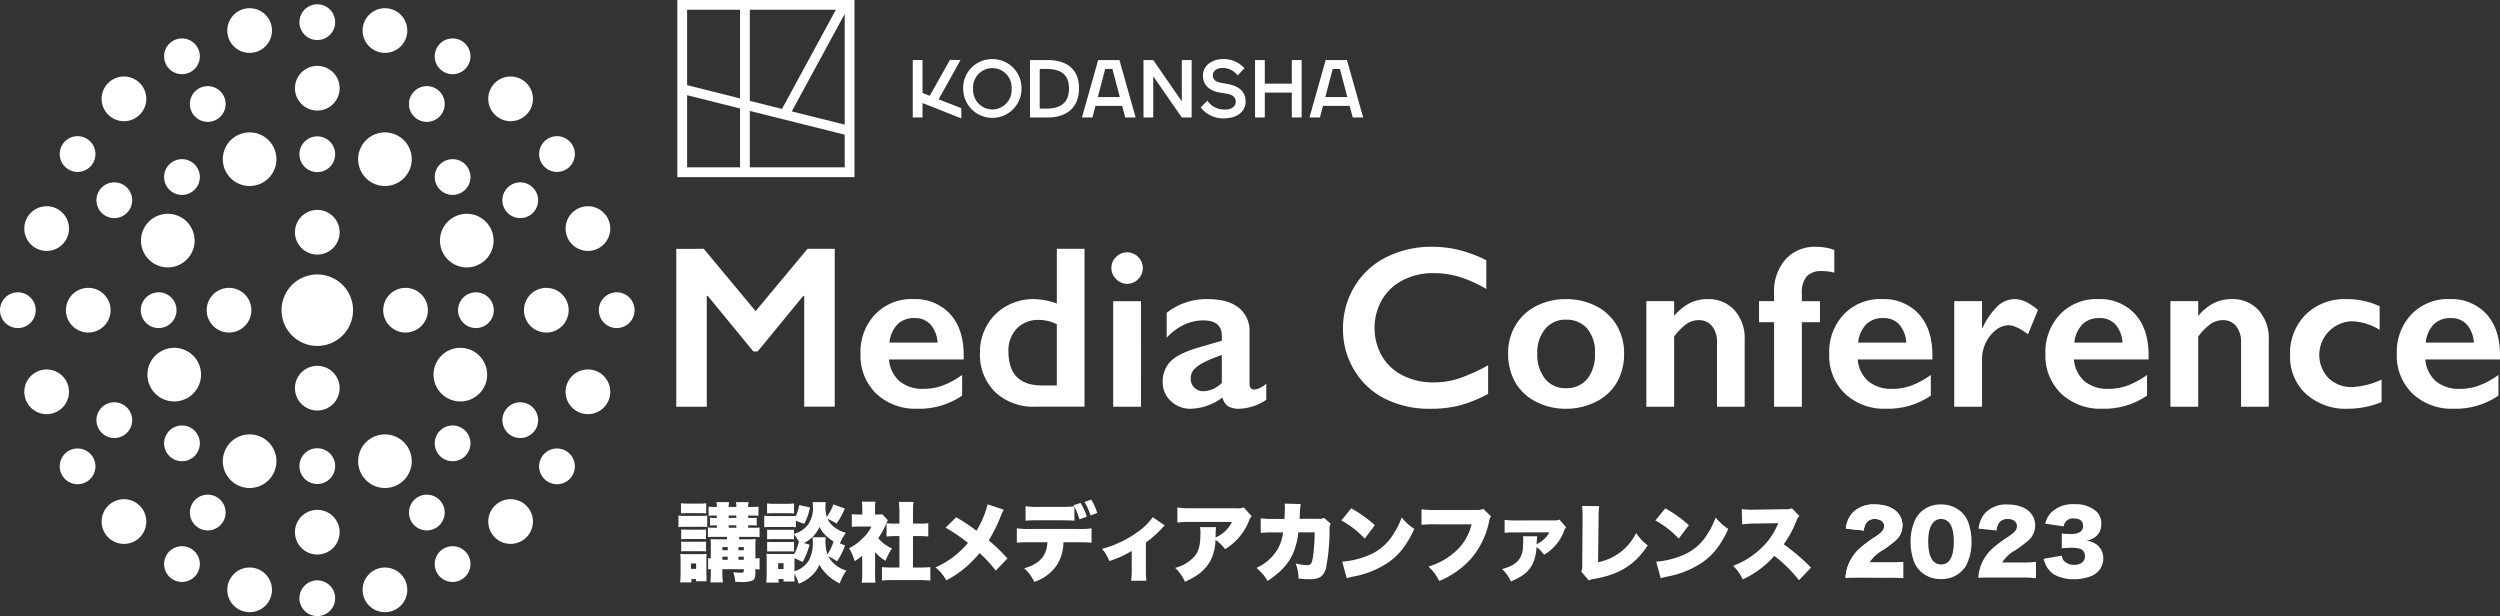 <svg xmlns="http://www.w3.org/2000/svg" width="540" height="133.077" viewBox="0 0 540 133.077"><rect x="0" y="0" width="540" height="133.077" fill="#333333" stroke="none"/><path d="M197.271 64.61a10.222 10.222 0 0 1 7.958 3.223q2.93 3.222 2.93 8.91v.9h-16.136a7.022 7.022 0 0 0 2.282 4.7 7.8 7.8 0 0 0 5.26 1.648 11.7 11.7 0 0 0 4.138-.745 18.094 18.094 0 0 0 4.114-2.259v4.468a16.4 16.4 0 0 1-9.717 2.831 12.275 12.275 0 0 1-8.813-3.246 11.361 11.361 0 0 1-3.417-8.642 11.762 11.762 0 0 1 3.162-8.5 10.9 10.9 0 0 1 8.239-3.3m5.248 9.4a6.6 6.6 0 0 0-1.514-3.894 4.472 4.472 0 0 0-3.491-1.4 5.012 5.012 0 0 0-3.65 1.342 6.631 6.631 0 0 0-1.745 3.956zm25.756-8.436V53.746h5.982v34.1H223.71a12.117 12.117 0 0 1-8.753-3.148 11.348 11.348 0 0 1-3.283-8.594 11.48 11.48 0 0 1 1.526-5.859 10.957 10.957 0 0 1 4.2-4.139 11.606 11.606 0 0 1 5.774-1.5 15.428 15.428 0 0 1 5.1.951m-3.149 17.7h3.149V70.054a8.35 8.35 0 0 0-3.858-.952 6.324 6.324 0 0 0-4.8 1.88 6.847 6.847 0 0 0-1.794 4.931q0 7.35 7.3 7.349m18.34-28.758a3.417 3.417 0 0 1 3.39 3.389 3.35 3.35 0 0 1-.988 2.38 3.277 3.277 0 0 1-4.786 0 3.312 3.312 0 0 1-1.016-2.38 3.218 3.218 0 0 1 1.025-2.4 3.308 3.308 0 0 1 2.368-.988m3 33.347h-6.006v-22.8h6.013zm14.411-23.241q4.394 0 6.713 1.867a6.316 6.316 0 0 1 2.32 5.212v11.157q0 1.294 1.049 1.294a3.145 3.145 0 0 0 1.233-.378 5.394 5.394 0 0 0 1.331-.867v3.467a11.238 11.238 0 0 1-5.762 1.929 4.731 4.731 0 0 1-2.478-.538 2.955 2.955 0 0 1-1.208-1.9 11.877 11.877 0 0 1-6.909 2.441 5.973 5.973 0 0 1-4.235-1.66 5.263 5.263 0 0 1-1.77-3.979 6.207 6.207 0 0 1 1.757-4.664q1.758-1.708 6.153-2.978l4.857-1.416v-1.05q0-3.344-4.053-3.344a9.729 9.729 0 0 0-4.125.951 11.7 11.7 0 0 0-3.735 2.808v-5.4a13.856 13.856 0 0 1 8.861-2.954m-3.663 17.14a2.638 2.638 0 0 0 .793 2 2.737 2.737 0 0 0 1.966.758 5.911 5.911 0 0 0 3.954-1.808v-6.004a28.242 28.242 0 0 0-3.943 1.611 7.214 7.214 0 0 0-2.1 1.538 2.821 2.821 0 0 0-.672 1.9m52.149-28.437a24.564 24.564 0 0 1 5.688.659 28.791 28.791 0 0 1 6.005 2.246v6.2a28.315 28.315 0 0 0-5.821-2.612 19.213 19.213 0 0 0-5.579-.806 14.2 14.2 0 0 0-6.567 1.5 11.028 11.028 0 0 0-4.553 4.235 12.324 12.324 0 0 0-.012 12.206 10.818 10.818 0 0 0 4.541 4.188 14.426 14.426 0 0 0 6.591 1.477 17.693 17.693 0 0 0 5.358-.806 38.915 38.915 0 0 0 6.433-2.9v6.2a29.755 29.755 0 0 1-6.1 2.467 25.678 25.678 0 0 1-6.493.732 21.076 21.076 0 0 1-9.643-2.149 16.113 16.113 0 0 1-6.676-6.189 16.847 16.847 0 0 1-2.431-8.849 17.392 17.392 0 0 1 2.5-9.252 16.782 16.782 0 0 1 6.883-6.323 21.53 21.53 0 0 1 9.875-2.221m28.905 11.301a13.98 13.98 0 0 1 6.47 1.489 10.826 10.826 0 0 1 4.493 4.174 11.724 11.724 0 0 1 1.587 6.079 12.254 12.254 0 0 1-1.526 6.2 10.7 10.7 0 0 1-4.493 4.2 13.973 13.973 0 0 1-6.53 1.538 13.809 13.809 0 0 1-6.518-1.538 10.747 10.747 0 0 1-4.455-4.2 12.245 12.245 0 0 1-1.525-6.2 11.617 11.617 0 0 1 1.609-6.118 10.963 10.963 0 0 1 4.493-4.149 13.8 13.8 0 0 1 6.4-1.477m-6.2 11.742a8.337 8.337 0 0 0 1.673 5.456 5.494 5.494 0 0 0 4.48 2.039 5.774 5.774 0 0 0 4.614-1.953 8.315 8.315 0 0 0 1.685-5.591 7.761 7.761 0 0 0-1.7-5.359 5.874 5.874 0 0 0-4.6-1.892 5.566 5.566 0 0 0-4.443 2 7.877 7.877 0 0 0-1.71 5.3m36.762-11.74a7.512 7.512 0 0 1 5.847 2.405 9.058 9.058 0 0 1 2.185 6.335v14.5h-5.981v-13.89a5.379 5.379 0 0 0-1.063-3.515 3.544 3.544 0 0 0-2.893-1.294 4.611 4.611 0 0 0-2.612.818 12.32 12.32 0 0 0-2.686 2.722v15.16h-6.005v-22.8h6.005v3.2a10.717 10.717 0 0 1 3.406-2.8 8.614 8.614 0 0 1 3.8-.842m23.433-11.303a12.551 12.551 0 0 1 2.161.195 7.441 7.441 0 0 1 1.794.513v4.882a10.237 10.237 0 0 0-2.709-.341 4.254 4.254 0 0 0-3.235 1.123 5.355 5.355 0 0 0-1.063 3.739v1.636h3.906v4.541h-3.906v18.26h-6.006V69.591h-3.247v-4.542h3.247V63.34a10.445 10.445 0 0 1 2.478-7.322 8.492 8.492 0 0 1 6.58-2.709m14.257 11.301a10.222 10.222 0 0 1 7.959 3.223q2.929 3.222 2.929 8.91v.9h-16.136a7.022 7.022 0 0 0 2.282 4.7 7.8 7.8 0 0 0 5.261 1.648 11.7 11.7 0 0 0 4.138-.745 18.089 18.089 0 0 0 4.113-2.259v4.468a16.4 16.4 0 0 1-9.717 2.831 12.272 12.272 0 0 1-8.812-3.246 11.362 11.362 0 0 1-3.418-8.642 11.766 11.766 0 0 1 3.162-8.5 10.9 10.9 0 0 1 8.239-3.3m5.248 9.4a6.6 6.6 0 0 0-1.513-3.894 4.471 4.471 0 0 0-3.491-1.4 5.008 5.008 0 0 0-3.649 1.342 6.631 6.631 0 0 0-1.746 3.956zm23.387-9.387a5.56 5.56 0 0 1 2.356.537 13.194 13.194 0 0 1 2.7 1.807l-2.148 5.248q-2.614-1.953-4.2-1.953a4.49 4.49 0 0 0-2.746 1.037 7.434 7.434 0 0 0-2.172 2.746 7.854 7.854 0 0 0-.818 3.418v10.4h-6.005v-22.8h6.005v5.81h.1a15.826 15.826 0 0 1 3.3-4.772 5.36 5.36 0 0 1 3.637-1.477m18.057-.002a10.221 10.221 0 0 1 7.959 3.223q2.929 3.222 2.929 8.91v.9h-16.136a7.026 7.026 0 0 0 2.283 4.7 7.8 7.8 0 0 0 5.26 1.648 11.7 11.7 0 0 0 4.138-.745 18.052 18.052 0 0 0 4.113-2.259v4.468a16.393 16.393 0 0 1-9.716 2.831 12.275 12.275 0 0 1-8.813-3.246 11.361 11.361 0 0 1-3.417-8.642 11.766 11.766 0 0 1 3.161-8.5 10.9 10.9 0 0 1 8.239-3.3m5.249 9.4a6.6 6.6 0 0 0-1.514-3.894 4.469 4.469 0 0 0-3.49-1.4 5.011 5.011 0 0 0-3.65 1.342 6.636 6.636 0 0 0-1.746 3.956zm23.558-9.387a7.512 7.512 0 0 1 5.847 2.405 9.061 9.061 0 0 1 2.184 6.335v14.5h-5.981v-13.89a5.379 5.379 0 0 0-1.062-3.515 3.546 3.546 0 0 0-2.893-1.294 4.611 4.611 0 0 0-2.612.818 12.32 12.32 0 0 0-2.686 2.722v15.16h-6.007v-22.8h6.005v3.2a10.714 10.714 0 0 1 3.405-2.8 8.621 8.621 0 0 1 3.8-.842m24.783.001a16.519 16.519 0 0 1 7.2 1.538v5.1a12.14 12.14 0 0 0-6.055-1.856 7.283 7.283 0 0 0-5.017 12.256 7.1 7.1 0 0 0 5.237 1.953 16.947 16.947 0 0 0 6.25-1.611v4.858a19.193 19.193 0 0 1-7.3 1.44 12.77 12.77 0 0 1-9-3.174 10.885 10.885 0 0 1-3.455-8.422 11.732 11.732 0 0 1 3.381-8.764 11.964 11.964 0 0 1 8.753-3.32m22.315.001a10.221 10.221 0 0 1 7.959 3.223Q540 71.055 540 76.743v.9h-16.136a7.026 7.026 0 0 0 2.282 4.7 7.8 7.8 0 0 0 5.261 1.648 11.7 11.7 0 0 0 4.138-.745 18.089 18.089 0 0 0 4.113-2.259v4.468a16.4 16.4 0 0 1-9.717 2.831 12.272 12.272 0 0 1-8.812-3.246 11.362 11.362 0 0 1-3.418-8.642 11.766 11.766 0 0 1 3.162-8.5 10.9 10.9 0 0 1 8.239-3.3m5.248 9.4a6.6 6.6 0 0 0-1.513-3.894 4.471 4.471 0 0 0-3.492-1.4 5.008 5.008 0 0 0-3.649 1.342 6.631 6.631 0 0 0-1.746 3.956zM72.395 33.315a3.86 3.86 0 1 0-3.861 3.861 3.861 3.861 0 0 0 3.861-3.861m0-28.527a3.86 3.86 0 1 0-3.861 3.861 3.861 3.861 0 0 0 3.861-3.861M58.746 6.597a4.825 4.825 0 1 0-4.826 4.826 4.825 4.825 0 0 0 4.826-4.826M48.734 22.464a3.86 3.86 0 1 0-3.861 3.861 3.861 3.861 0 0 0 3.861-3.861m-6.7 29.506a5.79 5.79 0 1 0-5.79 5.79 5.79 5.79 0 0 0 5.79-5.79m1.391 28.951a5.79 5.79 0 1 0-5.79 5.79 5.79 5.79 0 0 0 5.79-5.79m5.309 29.785a3.86 3.86 0 1 0-3.861 3.861 3.861 3.861 0 0 0 3.861-3.861m-5.568-98.541a3.86 3.86 0 1 0-3.861 3.861 3.861 3.861 0 0 0 3.861-3.861m-11.565 9.186a4.826 4.826 0 1 0-4.827 4.826 4.826 4.826 0 0 0 4.827-4.826M20.619 33.274a3.86 3.86 0 1 0-3.861 3.861 3.861 3.861 0 0 0 3.861-3.861m55.636 33.728a7.72 7.72 0 1 0-7.72 7.72 7.72 7.72 0 0 0 7.72-7.72M73.36 83.843a4.825 4.825 0 1 0-4.826 4.827 4.825 4.825 0 0 0 4.826-4.827m0 31.109a4.825 4.825 0 1 0-4.826 4.826 4.825 4.825 0 0 0 4.826-4.826m0-64.791a4.825 4.825 0 1 1-4.826-4.824 4.826 4.826 0 0 1 4.826 4.824m0-31.107a4.825 4.825 0 1 1-4.826-4.825 4.825 4.825 0 0 1 4.826 4.825m14.976 3.41a3.86 3.86 0 1 1 3.861 3.861 3.86 3.86 0 0 1-3.861-3.861m6.699 29.506a5.79 5.79 0 1 1 5.79 5.79 5.79 5.79 0 0 1-5.79-5.79m-1.391 28.951a5.79 5.79 0 1 1 5.79 5.79 5.79 5.79 0 0 1-5.79-5.79m-5.308 29.785a3.86 3.86 0 1 1 3.861 3.861 3.86 3.86 0 0 1-3.861-3.861m-34.04-43.704a4.825 4.825 0 1 0-4.826 4.826 4.825 4.825 0 0 0 4.826-4.826m-16.169 0a3.86 3.86 0 1 0-3.86 3.861 3.861 3.861 0 0 0 3.86-3.861m-14.238 0a4.825 4.825 0 1 0-4.826 4.826 4.825 4.825 0 0 0 4.826-4.826m-16.169 0a3.86 3.86 0 1 0-3.861 3.861 3.861 3.861 0 0 0 3.861-3.861m51.99-32.614a5.79 5.79 0 1 0-5.79 5.79 5.79 5.79 0 0 0 5.79-5.79m-16.544 3.85a3.86 3.86 0 1 0-3.861 3.862 3.861 3.861 0 0 0 3.861-3.861m-14.613 5.01a3.86 3.86 0 1 0-3.861 3.861 3.86 3.86 0 0 0 3.861-3.861m-13.65 6.123a4.825 4.825 0 1 0-4.826 4.826 4.825 4.825 0 0 0 4.826-4.826m57.492 51.313a3.86 3.86 0 1 1-3.861-3.861 3.86 3.86 0 0 1 3.861 3.861m0 28.533a3.86 3.86 0 1 1-3.861-3.861 3.86 3.86 0 0 1 3.861 3.861m-13.649-1.81a4.825 4.825 0 1 1-4.826-4.825 4.826 4.826 0 0 1 4.826 4.825m-15.58-5.568a3.86 3.86 0 1 1-3.861-3.861 3.861 3.861 0 0 1 3.861 3.861m-11.565-9.186a4.826 4.826 0 1 1-4.827-4.825 4.826 4.826 0 0 1 4.827 4.825m-10.982-11.922a3.86 3.86 0 1 1-3.861-3.861 3.86 3.86 0 0 1 3.861 3.861m39.091-1.114a5.79 5.79 0 1 1-5.79-5.79 5.79 5.79 0 0 1 5.79 5.79m-16.544-3.852a3.86 3.86 0 1 1-3.861-3.861 3.861 3.861 0 0 1 3.861 3.861m-14.613-5.01a3.86 3.86 0 1 1-3.861-3.861 3.861 3.861 0 0 1 3.861 3.861m-13.65-6.124a4.825 4.825 0 1 1-4.826-4.825 4.825 4.825 0 0 1 4.826 4.825M78.324 6.597a4.825 4.825 0 1 1 4.825 4.826 4.824 4.824 0 0 1-4.825-4.826m15.579 5.568a3.86 3.86 0 1 1 3.861 3.861 3.861 3.861 0 0 1-3.861-3.861m11.562 9.186a4.825 4.825 0 1 1 4.825 4.826 4.825 4.825 0 0 1-4.825-4.826m10.985 11.923a3.86 3.86 0 1 1 3.861 3.861 3.861 3.861 0 0 1-3.861-3.861M82.774 67.002a4.825 4.825 0 1 1 4.825 4.826 4.825 4.825 0 0 1-4.825-4.826m16.166 0a3.86 3.86 0 1 1 3.861 3.861 3.861 3.861 0 0 1-3.861-3.861m14.241 0a4.825 4.825 0 1 1 4.825 4.826 4.825 4.825 0 0 1-4.825-4.826m16.169 0a3.86 3.86 0 1 1 3.861 3.861 3.861 3.861 0 0 1-3.861-3.861M77.359 34.388a5.79 5.79 0 1 1 5.79 5.79 5.79 5.79 0 0 1-5.79-5.79m16.544 3.85a3.86 3.86 0 1 1 3.864 3.862 3.861 3.861 0 0 1-3.861-3.861m14.611 5.01a3.86 3.86 0 1 1 3.861 3.861 3.86 3.86 0 0 1-3.861-3.861m13.65 6.123a4.825 4.825 0 1 1 4.826 4.826 4.825 4.825 0 0 1-4.826-4.826m-43.843 78.036a4.825 4.825 0 1 0 4.825-4.825 4.826 4.826 0 0 0-4.825 4.825m15.579-5.568a3.86 3.86 0 1 0 3.861-3.861 3.861 3.861 0 0 0-3.861 3.861m11.562-9.186a4.825 4.825 0 1 0 4.825-4.825 4.825 4.825 0 0 0-4.825 4.825m10.985-11.922a3.86 3.86 0 1 0 3.861-3.861 3.86 3.86 0 0 0-3.861 3.861m-39.091-1.114a5.79 5.79 0 1 0 5.79-5.79 5.79 5.79 0 0 0-5.79 5.79m16.544-3.852a3.86 3.86 0 1 0 3.861-3.861 3.861 3.861 0 0 0-3.861 3.861m14.614-5.01a3.86 3.86 0 1 0 3.861-3.861 3.861 3.861 0 0 0-3.861 3.861m13.65-6.124a4.825 4.825 0 1 0 4.826-4.825 4.825 4.825 0 0 0-4.826 4.825m24.374 26.727a11.019 11.019 0 0 0 1.485.074h3.247a14.453 14.453 0 0 0 1.485-.055v2.464a8.661 8.661 0 0 0-1.447-.057h-3.284a11.182 11.182 0 0 0-1.485.075zm.372 14.436c.054-.558.092-1.207.092-1.8v-2.932a10.881 10.881 0 0 0-.074-1.409c.593.037.741.037 1.336.037h3.265a7.173 7.173 0 0 0 1.094-.056 10.891 10.891 0 0 0-.037 1.262v3.526c.019.649.037 1.02.037 1.132h-2.281v-.482h-1v.724zm.185-17.089a13.032 13.032 0 0 0 1.671.074h2.1a13.034 13.034 0 0 0 1.67-.074v2.189a19.275 19.275 0 0 0-1.67-.055h-2.1c-.761 0-1.151.018-1.671.055zm.037 5.659c.316.019.557.037 1.1.037h3.22a7.522 7.522 0 0 0 1.039-.037v2.1a7.962 7.962 0 0 0-1.039-.037h-3.228c-.539 0-.779.019-1.1.037zm0 2.616a8.867 8.867 0 0 0 1.1.038h3.21a7.777 7.777 0 0 0 1.057-.038v2.135a7.152 7.152 0 0 0-1.113-.056h-3.191a8.428 8.428 0 0 0-1.058.037zm2.115 5.9h1.113v-1.169h-1.108zm4.973-6.92a8.963 8.963 0 0 0-1.318.074v-2.1a13.011 13.011 0 0 0 1.318.056h.611v-.52h-.407a8.758 8.758 0 0 0-1.076.056v-1.707a8.351 8.351 0 0 0 1.076.056h.407v-.521h-.649a10.761 10.761 0 0 0-1.132.056v-1.985a8.244 8.244 0 0 0 1.244.074h.538a3.721 3.721 0 0 0-.092-1.039h2.765a3.148 3.148 0 0 0-.11 1.039h1.65a3.64 3.64 0 0 0-.092-1.039h2.765a3.016 3.016 0 0 0-.111 1.039h1.075a6.321 6.321 0 0 0 1.151-.074v1.985a10.749 10.749 0 0 0-1.132-.056h-1.094v.521h.8a6.664 6.664 0 0 0 1.039-.056v1.707a8.758 8.758 0 0 0-1.076-.056h-.76v.52h1.187a9.1 9.1 0 0 0 1.263-.056v2.1a7.464 7.464 0 0 0-1.263-.074h-3.145v.538h1.929a12.2 12.2 0 0 0 1.652-.074 15.321 15.321 0 0 0-.074 1.763v2.43a4.308 4.308 0 0 0 .909-.074v2.468a9.387 9.387 0 0 0-.909-.074v.854c0 .928-.186 1.391-.687 1.633a6.675 6.675 0 0 1-2.171.3c-.111 0-.445-.019-.928-.038-.129 0-.334-.018-.575-.018a6.288 6.288 0 0 0-.427-2.059c.613.055 1.151.092 1.485.092.649 0 .8-.055.8-.333v-.427h-4.62v.333a14.719 14.719 0 0 0 .111 2.525h-2.709c.019-.26.019-.26.056-.724.018-.3.037-.891.037-1.8v-.334a3.982 3.982 0 0 0-.576.055v-2.435a2.4 2.4 0 0 0 .576.056v-2.561c0-.817-.019-1.207-.056-1.614.408.037.779.055 1.466.055h2.078v-.538zm2.967 2.208h-1.151v.687h1.151zm0 2.077h-1.151v.668h1.151zm1.856-8.887h-1.651v.52h1.651zm0 2.115h-1.651v.52h1.651zm1.615 4.694h-1.151v.687h1.151zm0 2.077h-1.151v.668h1.151zm11.26-6.362a8.673 8.673 0 0 0-1.466-.056h-3.879a11.107 11.107 0 0 0-1.5.074v-2.523a8.274 8.274 0 0 0 1.5.092h3.839a14.625 14.625 0 0 0 1.5-.055v.055a10.136 10.136 0 0 0 .705-2.374l2.337.5a12.738 12.738 0 0 1-1.243 3.562l-1.8-.667zm10.613 3.915a15.8 15.8 0 0 1-1.726 3.451 11.516 11.516 0 0 0-1.911-1.094 6.533 6.533 0 0 0 3.915 3.08 11.789 11.789 0 0 0-1.428 2.783 9.748 9.748 0 0 1-4.4-4.044 6.557 6.557 0 0 1-2.077 2.727 8 8 0 0 1-2.376 1.372 10.207 10.207 0 0 0-.927-2.133v.426a8.86 8.86 0 0 0 .037 1.243h-2.411v-.539h-1.058v.779h-2.657c.055-.63.092-1.243.092-1.818v-3.024a10.784 10.784 0 0 0-.073-1.392 12.506 12.506 0 0 0 1.317.056h3.71a6.2 6.2 0 0 0 1.039-.056 12.194 12.194 0 0 0 .965-2.6 8.189 8.189 0 0 0-1.057-1.595v1.075a8.125 8.125 0 0 0-1.04-.037h-3.673a8.454 8.454 0 0 0-1.094.037v-2.1a8.707 8.707 0 0 0 1.094.038h3.673a7.5 7.5 0 0 0 1.04-.038v.911a5.537 5.537 0 0 0 3.061-2.042 6.282 6.282 0 0 0 1.02-3.988 4.086 4.086 0 0 0-.074-.816h2.857a5.561 5.561 0 0 0-.073 1 7.567 7.567 0 0 0 .278 2.189 10.3 10.3 0 0 0 1.438-2.707l2.467.91a16.911 16.911 0 0 1-1.781 3.247 11.778 11.778 0 0 0-1.948-1.021 4.542 4.542 0 0 0 1.058 1.448 6.943 6.943 0 0 0 2.894 1.558 11.178 11.178 0 0 0-1.28 2.3zm-16.848-9.056a12.5 12.5 0 0 0 1.67.074h2.487a12.671 12.671 0 0 0 1.67-.074v2.171c-.5-.037-.836-.055-1.67-.055h-2.487c-.779 0-1.187.018-1.67.055zm.019 8.294c.315.019.539.037 1.094.037h3.656a7.683 7.683 0 0 0 1.057-.037v2.1a12.546 12.546 0 0 0-1.094-.037h-3.656c-.519 0-.76.018-1.057.037zm2.374 5.863h1.169v-1.243h-1.169zm10.28-6.846a6.548 6.548 0 0 0-.055.928 8.308 8.308 0 0 0 .426 2.765 10.78 10.78 0 0 0 1.318-2.784 10.3 10.3 0 0 1-1.763-1.373 5.345 5.345 0 0 1-1.262-1.8 7.079 7.079 0 0 1-3.377 3.507l1.226.352a17.537 17.537 0 0 1-1.485 3.73l-1.781-.8v2.821a5.478 5.478 0 0 0 3.21-2.542 8.187 8.187 0 0 0 .742-4.007 5.627 5.627 0 0 0-.056-.8zm10.664 7.831a18.541 18.541 0 0 0 .074 1.966h-2.967a14.172 14.172 0 0 0 .11-2.04v-3.768a12.808 12.808 0 0 1-1.651 1.17 10.379 10.379 0 0 0-1.188-2.783 11.182 11.182 0 0 0 2.895-2.116 8.178 8.178 0 0 0 1.929-2.579h-2.616a12.616 12.616 0 0 0-1.614.074v-2.746a9.652 9.652 0 0 0 1.428.074h.836v-1.372a8.678 8.678 0 0 0-.111-1.41h2.948a8.012 8.012 0 0 0-.092 1.428v1.354h.5a6.621 6.621 0 0 0 1.076-.055l1.206 1.281a6.281 6.281 0 0 0-.426.872 15.331 15.331 0 0 1-1.67 3.023 9.043 9.043 0 0 0 2.968 2.227 13.092 13.092 0 0 0-1.391 2.653 8.667 8.667 0 0 1-2.246-1.911zm8.183-1.3h1.484a19.682 19.682 0 0 0 2.265-.092v2.913a23.69 23.69 0 0 0-2.246-.112h-6.03a21.243 21.243 0 0 0-2.171.112v-2.913a19.941 19.941 0 0 0 2.226.092h1.54v-6.79h-.964c-.631 0-1.225.037-1.819.093v-2.876a12.354 12.354 0 0 0 1.819.092h.964v-2.5a16.247 16.247 0 0 0-.129-2.19h3.173a15.124 15.124 0 0 0-.111 2.19v2.5h1.466a12.308 12.308 0 0 0 1.837-.092v2.876a19.501 19.501 0 0 0-1.837-.093h-1.466zm19.609-12.49a14.094 14.094 0 0 0-.779 1.725 32.672 32.672 0 0 1-2.469 4.9 40.259 40.259 0 0 1 4.045 3.9l-2.524 2.634a28.621 28.621 0 0 0-3.506-3.8 22.327 22.327 0 0 1-7.181 5.9 9.512 9.512 0 0 0-2.338-2.8 19.027 19.027 0 0 0 7.014-5.288 39.1 39.1 0 0 0-4.825-3.3l2.283-2.246a42.574 42.574 0 0 1 4.379 2.913 20.151 20.151 0 0 0 2.412-5.7zm12.892 7.037a9.471 9.471 0 0 1-1.336 4.788 9.3 9.3 0 0 1-4.971 3.766 9.091 9.091 0 0 0-2.172-2.931c3.339-.964 4.843-2.653 5.009-5.622h-3.8a22.472 22.472 0 0 0-2.8.093v-3.118a16.279 16.279 0 0 0 2.858.149h10.335a17.948 17.948 0 0 0 2.95-.13v3.1a24.511 24.511 0 0 0-2.895-.093zm-.408-7.644a24.053 24.053 0 0 0 2.746-.111c-.054-.111-.073-.13-.148-.26l1.5-.482a12.141 12.141 0 0 1 1.354 2.968l-1.6.576a13.98 13.98 0 0 0-1.076-2.746v3.043c-.556-.056-.667-.056-2.726-.093h-4.936a27.252 27.252 0 0 0-2.894.093v-3.136a15.322 15.322 0 0 0 2.951.148zm6.253 1.874a13.123 13.123 0 0 0-1.3-2.95l1.447-.5a12.552 12.552 0 0 1 1.3 2.875zm16.046 2.132a5.029 5.029 0 0 0-.649.65 20.811 20.811 0 0 1-3.433 3.023v5.716a18.483 18.483 0 0 0 .111 2.56h-3.3a16.967 16.967 0 0 0 .129-2.56v-3.88a22.122 22.122 0 0 1-4.842 2.19 9.163 9.163 0 0 0-1.578-2.634 23.406 23.406 0 0 0 7.515-3.525 13.529 13.529 0 0 0 3.452-3.322zm18.774-1.984a2.391 2.391 0 0 0-.575.965 12.555 12.555 0 0 1-5.177 6.142 9.723 9.723 0 0 0-2.078-2.023 10.463 10.463 0 0 1-1.075 4.509 9.251 9.251 0 0 1-2.895 3.136 16.886 16.886 0 0 1-2.616 1.428 9.346 9.346 0 0 0-2.115-3.005 8.3 8.3 0 0 0 4.249-2.579c.89-1.151 1.207-2.468 1.207-4.935a5.067 5.067 0 0 0-.111-1.281h3.488a9.937 9.937 0 0 0-.093 1.6c0 .019-.018.463-.018.65a2.323 2.323 0 0 1 .426-.224 7.025 7.025 0 0 0 3.118-3.154h-8.85a24.861 24.861 0 0 0-2.95.129v-3.251a17.7 17.7 0 0 0 3.005.167h9.723a3.1 3.1 0 0 0 1.6-.2zm7.066.574a38.2 38.2 0 0 0 .092-2.374 5.228 5.228 0 0 0-.055-.928l3.488.092a13.4 13.4 0 0 0-.2 2.245c-.019.5-.019.5-.055.947h4.045a2.672 2.672 0 0 0 1.243-.2l1.447 1.262a2.315 2.315 0 0 0-.26 1.372 44.012 44.012 0 0 1-.779 8.294c-.539 1.725-1.429 2.319-3.489 2.319a21.853 21.853 0 0 1-2.431-.148 9.107 9.107 0 0 0-.631-3.266 10.607 10.607 0 0 0 2.412.371c.891 0 1.113-.3 1.355-1.911a43.04 43.04 0 0 0 .352-5.176h-3.544a16.064 16.064 0 0 1-.278 1.855c-.816 3.748-2.58 6.16-6.346 8.646a10.768 10.768 0 0 0-2.411-2.82 10.058 10.058 0 0 0 4.823-4.491 9.8 9.8 0 0 0 .928-3.172h-2.32a19.053 19.053 0 0 0-2.5.111l-.018-3.173a14.424 14.424 0 0 0 2.579.148zm14.431-2.28a27.087 27.087 0 0 1 5.1 3.637l-2.189 2.895a19.829 19.829 0 0 0-5.047-3.915zm-1.947 11.522a18.592 18.592 0 0 0 5.584-1.336 11.161 11.161 0 0 0 5.438-4.583 17.105 17.105 0 0 0 1.818-3.636 11.978 11.978 0 0 0 2.727 2.487c-1.688 3.655-3.451 5.844-6.049 7.514a20.111 20.111 0 0 1-7.217 2.783c-.724.168-.836.186-1.336.334zm32.133-9.798a2.468 2.468 0 0 0-.39 1.039 17.978 17.978 0 0 1-3.729 7.886 18.813 18.813 0 0 1-7.07 5.046 9.773 9.773 0 0 0-2.338-3.117 14.97 14.97 0 0 0 6.253-3.636 11.464 11.464 0 0 0 3.08-5.492h-7.7a25.771 25.771 0 0 0-3.118.11v-3.357a17.985 17.985 0 0 0 3.174.148h8.813a2.905 2.905 0 0 0 1.354-.241zm16.232 2.394a1.622 1.622 0 0 0-.427.686 9.86 9.86 0 0 1-4.341 5.214 7.787 7.787 0 0 0-1.633-1.67 9.412 9.412 0 0 1-.76 3.489c-.8 1.725-2.134 2.839-4.769 3.951a8.647 8.647 0 0 0-1.892-2.671c2.134-.613 3.228-1.3 3.9-2.468a5.027 5.027 0 0 0 .595-2.542c.037-.539.055-.854.055-1.244a6.31 6.31 0 0 0-.055-.835h3.08c-.055.353-.092.891-.129 1.707l.3-.148a5.945 5.945 0 0 0 1.54-1.169 4.439 4.439 0 0 0 .891-1.244l-7.144.019a21.942 21.942 0 0 0-2.5.092v-2.8a18.386 18.386 0 0 0 2.524.129l8.071-.018a2.9 2.9 0 0 0 1.263-.167zm7.14-4.602a17.677 17.677 0 0 0-.129 2.282l-.111 9.833a11.594 11.594 0 0 0 8.218-6.308 10.209 10.209 0 0 0 2.5 2.671c-2.69 4.157-6.122 6.308-11.6 7.255a2.729 2.729 0 0 0-1.113.333l-1.651-1.929a3.1 3.1 0 0 0 .223-1.522l.073-10.316v-.3a14.774 14.774 0 0 0-.11-2.022zm14.265.484a27.088 27.088 0 0 1 5.1 3.637l-2.189 2.895a19.83 19.83 0 0 0-5.043-3.917zm-1.947 11.522a18.591 18.591 0 0 0 5.584-1.336 11.157 11.157 0 0 0 5.438-4.583 17.108 17.108 0 0 0 1.818-3.636 11.977 11.977 0 0 0 2.727 2.487c-1.688 3.655-3.451 5.844-6.049 7.514a20.111 20.111 0 0 1-7.217 2.783c-.724.168-.836.186-1.336.334zm30.833 4.006a29.768 29.768 0 0 0-5.325-5.269 20.13 20.13 0 0 1-6.826 5.084 9.744 9.744 0 0 0-2.079-2.932 17.505 17.505 0 0 0 6.012-3.748 14.917 14.917 0 0 0 3.729-5.455l-4.825.073a21.976 21.976 0 0 0-2.949.186l-.093-3.3a13.945 13.945 0 0 0 1.948.129c.149 0 .5 0 1.04-.018l6.346-.093a3.4 3.4 0 0 0 1.484-.2l1.632 1.669a2.933 2.933 0 0 0-.667 1.1 21.93 21.93 0 0 1-2.727 5.009 43.618 43.618 0 0 1 5.9 5.028zm12.835-.593c-1.669 0-2.1.018-2.784.074a9.237 9.237 0 0 1 .389-2.19 9.554 9.554 0 0 1 2.672-4.156 26.164 26.164 0 0 1 3.3-2.468c1.6-1.075 1.985-1.558 1.985-2.411 0-.89-.8-1.485-1.985-1.485a2.1 2.1 0 0 0-1.929.928 3.3 3.3 0 0 0-.464 1.559l-3.9-.408a6.045 6.045 0 0 1 1.355-3.3 6.194 6.194 0 0 1 4.916-1.912c2.506 0 4.416.836 5.343 2.338a3.99 3.99 0 0 1 .613 2.171 4.3 4.3 0 0 1-1.707 3.452 25.094 25.094 0 0 1-2.69 1.984 7.579 7.579 0 0 0-2.727 2.58h4.322a23.581 23.581 0 0 0 2.968-.129v3.506a32.936 32.936 0 0 0-3.173-.129z" fill="#fff"/><path d="M401.413 124.738c-1.669 0-2.1.018-2.784.074a9.237 9.237 0 0 1 .389-2.19 9.554 9.554 0 0 1 2.672-4.156 26.164 26.164 0 0 1 3.3-2.468c1.6-1.075 1.985-1.558 1.985-2.411 0-.89-.8-1.485-1.985-1.485a2.1 2.1 0 0 0-1.929.928 3.3 3.3 0 0 0-.464 1.559l-3.9-.408a6.045 6.045 0 0 1 1.355-3.3 6.191 6.191 0 0 1 4.916-1.912c2.506 0 4.416.836 5.343 2.338a3.988 3.988 0 0 1 .613 2.171 4.3 4.3 0 0 1-1.707 3.452 25.094 25.094 0 0 1-2.69 1.984 7.579 7.579 0 0 0-2.727 2.58h4.322a23.581 23.581 0 0 0 2.968-.129v3.506a32.936 32.936 0 0 0-3.173-.129zm13.355-1.392a5.877 5.877 0 0 1-1.354-2.059 12.332 12.332 0 0 1-.723-4.249 10.858 10.858 0 0 1 1.169-5.14 6.039 6.039 0 0 1 5.4-2.932 6.307 6.307 0 0 1 4.508 1.726 5.835 5.835 0 0 1 1.355 2.059 12.335 12.335 0 0 1 .723 4.267 10.932 10.932 0 0 1-1.169 5.159 6.072 6.072 0 0 1-5.418 2.894 6.161 6.161 0 0 1-4.491-1.725m1.726-6.457c0 3.321.946 5.028 2.784 5.028 1.818 0 2.745-1.669 2.745-4.972 0-3.173-.965-4.843-2.764-4.843-1.745 0-2.765 1.763-2.765 4.788m13.598 7.851c-1.67 0-2.1.018-2.784.074a9.367 9.367 0 0 1 .39-2.189 9.568 9.568 0 0 1 2.671-4.157 26.129 26.129 0 0 1 3.3-2.468c1.594-1.075 1.984-1.558 1.984-2.411 0-.891-.8-1.485-1.984-1.485a2.106 2.106 0 0 0-1.93.929 3.287 3.287 0 0 0-.464 1.558l-3.9-.408a6.034 6.034 0 0 1 1.353-3.3 6.192 6.192 0 0 1 4.916-1.912c2.506 0 4.417.835 5.344 2.338a4 4 0 0 1 .613 2.171 4.3 4.3 0 0 1-1.708 3.451 24.832 24.832 0 0 1-2.689 1.986 7.6 7.6 0 0 0-2.727 2.579h4.322a23.575 23.575 0 0 0 2.97-.13v3.507a32.933 32.933 0 0 0-3.172-.13zm15.257-4.723a1.963 1.963 0 0 0 .519 1.187 2.884 2.884 0 0 0 2.132.8c1.445 0 2.353-.722 2.353-1.852a1.609 1.609 0 0 0-1-1.595 5.348 5.348 0 0 0-1.724-.242c-.722 0-1.556.038-2.278.112v-3.193a16.232 16.232 0 0 0 1.964.112c1.761 0 2.631-.594 2.631-1.781 0-1-.7-1.574-1.927-1.574a1.994 1.994 0 0 0-2.262 1.7l-4-.575a5.325 5.325 0 0 1 1.242-2.354 6.631 6.631 0 0 1 5.1-1.852 6.749 6.749 0 0 1 4.745 1.574 3.591 3.591 0 0 1 1.038 2.632c0 1.965-1.056 3.189-3.189 3.689a4.165 4.165 0 0 1 2.391.983 3.645 3.645 0 0 1 1.225 2.743 4.134 4.134 0 0 1-.742 2.466 4.626 4.626 0 0 1-1.743 1.389 9.972 9.972 0 0 1-3.855.724 8.406 8.406 0 0 1-4.319-1.038 5.022 5.022 0 0 1-1.908-2.391 6.68 6.68 0 0 1-.316-.982zM214.323 12.764a6.269 6.269 0 0 1 6.326 6.4 6.3 6.3 0 1 1-12.6 0 6.225 6.225 0 0 1 6.272-6.4m.053 10.88a4.2 4.2 0 0 0 4.129-4.483 4.165 4.165 0 1 0-8.311 0 4.211 4.211 0 0 0 4.182 4.483m8.099 1.731V12.972h3.88c3.349 0 6.716 1.418 6.716 6.113 0 4.713-3.366 6.29-6.716 6.29zm2.108-10.49v8.577h1.382c2.64 0 4.943-.867 4.943-4.377 0-3.385-2.3-4.2-4.961-4.2zm30.691 10.489l-6.166-8.886v8.886h-2.109v-12.4h2.108l6.166 8.922v-8.925h2.126v12.4zm8.197-5.385c-2.268-.372-3.633-1.647-3.633-3.668 0-2.215 2.02-3.561 4.377-3.561a6.01 6.01 0 0 1 4.589 1.983l-1.471 1.56a4.042 4.042 0 0 0-3.206-1.629c-1.524 0-2.162.85-2.162 1.594 0 .833.531 1.418 1.966 1.666l1.24.213c2.659.461 3.881 1.825 3.881 3.791 0 2.092-1.754 3.634-4.749 3.634a6.121 6.121 0 0 1-4.943-2.374l1.436-1.453a4.373 4.373 0 0 0 3.774 1.914c1.576 0 2.356-.745 2.356-1.684 0-.8-.5-1.488-1.949-1.736zm15.558 5.381v-5.369h-5.83v5.369h-2.108v-12.4h2.108v5.1h5.83v-5.1h2.126v12.4zm-71.555-12.399l-2.282-.04-4.367 7.764-1.561-.615v-7.11h-2.106v12.4h2.108v-3.114l8.376 3.315v-2.2l-4.896-1.925zm34.326 0h-4.595l-3.5 12.4h2.255l.661-2.5h5.763l.661 2.5h2.255zm-4.67 7.99l1.594-6.073h1.556l1.6 6.073zm53.812-7.99h-4.595l-3.5 12.4h2.256l.661-2.5h5.763l.66 2.5h2.256zm-4.67 7.99l1.594-6.073h1.555l1.6 6.073zM146.308 38.258h38.258V0h-38.258zm15.65-16.477V2.109h18.589l-11.635 21.416zm20.5-18.772v23.912l-11.435-2.867zm-22.609-.9v19.144l-11.433-2.866V2.109zm-11.432 18.452l11.433 2.866V36.15h-11.433zm13.541 15.589V23.956l20.5 5.14v7.054zm-9.948 17.596l11.206 13.451 11.206-13.451h5.882v34.1h-6.592V63.902h-.2l-9.861 12.011h-.928l-9.859-12.011h-.2V87.85h-6.591v-34.1z" fill="#fff"/></svg>